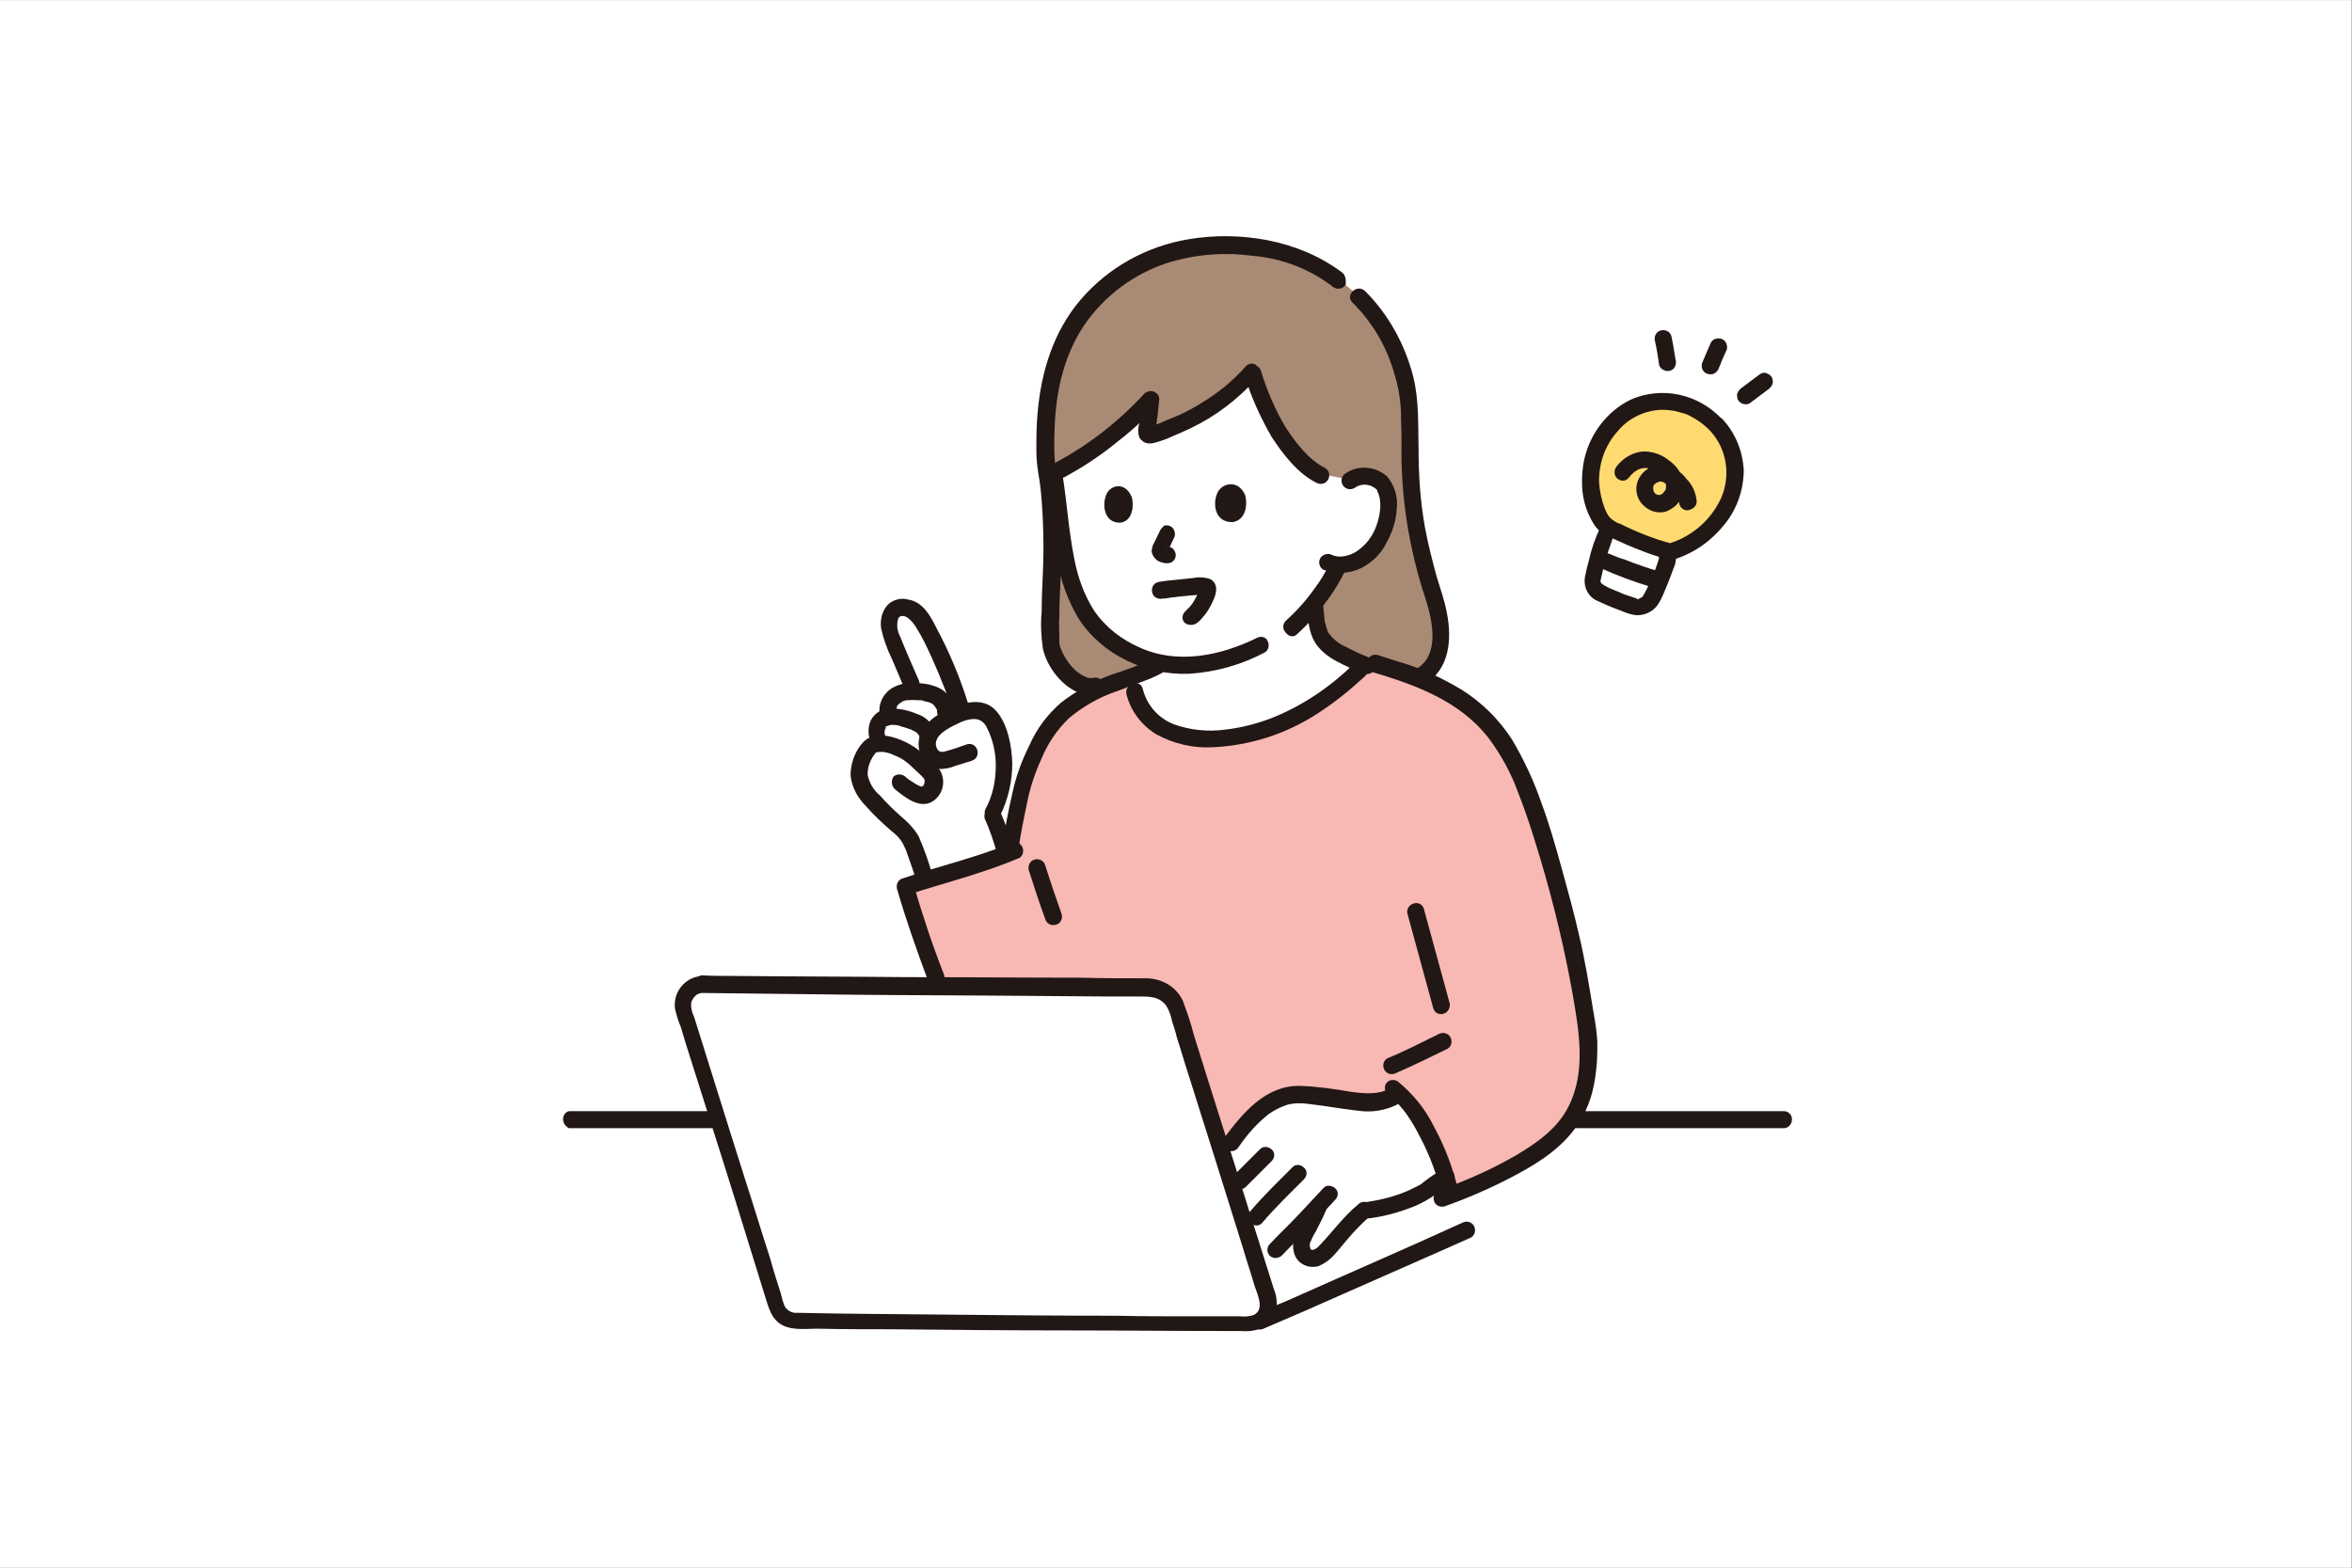 <?xml version="1.0" encoding="utf-8"?>
<!-- Generator: Adobe Illustrator 27.0.0, SVG Export Plug-In . SVG Version: 6.00 Build 0)  -->
<svg version="1.1" id="レイヤー_1" xmlns="http://www.w3.org/2000/svg" xmlns:xlink="http://www.w3.org/1999/xlink" x="0px"
	 y="0px" viewBox="0 0 400 266.7" style="enable-background:new 0 0 400 266.7;" xml:space="preserve">
<rect x="0" y="0" width="400" height="266.7" fill="#333333" stroke="none"/>
<style type="text/css">
	.st0{fill:#FFFFFF;}
	.st1{fill:#A98A75;}
	.st2{fill:#211715;}
	.st3{fill:#F8B8B4;}
	.st4{fill:#FFDA71;}
</style>
<g id="グループ_8756" transform="translate(-454.044 -681.991)">
	<rect id="長方形_4371" x="454" y="682" class="st0" width="400" height="266.7"/>
	<g id="グループ_8755">
		<path id="パス_5087" class="st1" d="M695.4,797.1c2.2-1.3,3.6-3.7,3.6-6.3c0.2-4.2-1-6.9-1.8-9.8c-1.8-5.9-2.9-12-3.2-18.1
			c-0.1-2.1-0.1-8.7-0.2-11.2c-0.2-7.1-4-14.6-8.5-19.2l-3.8-3.2c-1.7-1.3-3.6-2.4-5.6-3.2c-4.2-1.7-8.6-2.6-13.1-2.6
			c-7.4-0.2-14.7,2.2-20.5,6.9c-7.6,6.5-11.3,15.6-10.4,30.7c2.2,11.5,0.3,19.5,0.8,29.8c0.1,2.8,3.8,8.3,7.6,7.5L695.4,797.1z"/>
		<path id="パス_5088" class="st0" d="M667,745.2c-4.1,4.8-10.4,8.6-17.1,10.7c-0.3,0.1-0.7-0.1-0.8-0.4c0-0.1,0-0.2,0-0.3
			c0.3-1.8,0.6-3.5,0.7-5.3c-4.8,5.1-10.4,9.3-16.5,12.5c0.7,4.3,1.2,8.6,1.8,12.6c0.9,6.3,3,12,7.5,15.5c2.6,2.1,5.7,3.6,9,4.2
			l-0.8,0.4c-1.4,0.7-2.8,1.3-4.3,1.8l0,0l0.5,2.5c0.7,2.9,2.7,5.4,5.5,6.6c2.7,1.2,5.7,1.7,8.7,1.4c9.8-0.6,18.1-5.9,25-12.6
			c-1.6-0.6-3.1-1.3-4.6-2.1c-1.3-0.7-2.4-1.7-3-3c-0.3-0.7-0.5-1.4-0.6-2.2l-0.3-2.4c0,0,0-0.3-0.1-0.6c0.8-1,1.6-2.1,2.2-3.2
			c0,0,1.1-1.8,1.6-2.8c0,0,0.1-0.2,0.3-0.6c1.3,0,2.6-0.3,3.7-1c1.7-1.2,3.1-2.8,3.9-4.8c0.9-2,1.3-5.3,0.3-7.2
			c-0.6-1.2-1.8-1.9-3.1-2c-1-0.1-2.1,0.1-2.9,0.7l-5-1c-3.3-1.6-7-6.6-8.4-9.5c-1.2-2.5-2.3-5.2-3.2-7.8"/>
		<path id="パス_5089" class="st0" d="M657.9,864.7c3.9,12.5,9.1,29,11.9,38c0.5,1.5-0.2,3.2-1.5,3.9l-0.3,0.2l0.3-0.1
			c7.2-3,30.7-13.4,35.2-15.5l-1.7-7.8C701.8,883.4,664.4,867,657.9,864.7z"/>
		<path id="パス_5090" class="st2" d="M684.1,733.5c3.3,3.3,5.7,7.3,7,11.8c0.7,2.2,1.1,4.4,1.2,6.7c0,1.7,0.1,3.3,0.1,5
			c-0.2,9.1,1.2,18.2,4.1,26.9c1.2,3.8,2.5,9.7-1.8,12c-1.6,0.9-0.2,3.4,1.5,2.5c4.4-2.4,4.8-7.7,3.9-12.2c-0.4-2.2-1.2-4.3-1.8-6.4
			c-0.7-2.6-1.4-5.3-1.9-8c-0.8-4.4-1.1-8.9-1.1-13.3c-0.1-4.2,0.1-8.3-0.9-12.4c-1.4-5.5-4.2-10.6-8.2-14.6
			C684.8,730.2,682.7,732.2,684.1,733.5L684.1,733.5z"/>
		<path id="パス_5091" class="st0" d="M686.1,887.9c-2.5,2-4.4,4.7-7,7.4c-0.4,0.4-1.9,1.4-3.1,0.5c-0.7-0.7-0.9-1.8-0.6-2.7
			c1.5-3.3,2.1-4.3,3.3-6.6c-1.4,1.4-2.4,2.7-4.1,4.3l-1.7,1.7c-1.6,1.6-3.3,3.3-4.9,4.9c-1.7-5.6-3.9-12.4-6.1-19.3
			c1.9-2.4,3.6-5.1,5.9-7.1c1.7-1.6,3.8-2.6,6.1-2.9c1-0.1,1.9,0,2.8,0.1c1.8,0.2,3.6,0.4,5.4,0.7c3.3,0.5,6.9,1.1,9.5-1.1
			c3.4,3,6.4,8.9,8.1,14.4c-0.6,0.3-1.2,0.6-1.7,1c-0.4,0.3-1.6,1.3-2,1.5c-3.1,1.6-6.5,2.7-9.9,3.1"/>
		<path id="パス_5092" class="st3" d="M698.2,877.5c-1.7-3.9-4-7.5-6.4-9.6c-2.6,2.2-6.2,1.6-9.5,1.1c-1.8-0.3-3.6-0.5-5.4-0.7
			c-0.9-0.1-1.9-0.2-2.8-0.1c-2.3,0.3-4.4,1.3-6.1,2.9c-1.7,1.6-3.2,3.3-4.5,5.2l-50.2-28c-2.2-5.6-3.5-9.7-5.2-15.4
			c3.8-1.2,13-3.9,17.7-5.7c0.4-2.9,0.9-5.8,1.6-8.7c0.8-3.9,2.8-9.9,6.5-14.2c2.5-2.9,7.5-5.3,12-6.8c0.1-0.1,0.3-0.1,0.6-0.2
			c0.3,1.4,0.6,2.5,0.6,2.5c0.7,2.9,2.7,5.4,5.5,6.6c2.7,1.2,5.7,1.7,8.7,1.4c10-0.6,18.5-6.1,25.4-13c9.7,2.8,17.3,5.6,22.7,13.4
			c4.7,6.8,8,19.4,9.3,24.3c1.4,5.1,2.8,10.2,3.8,16.1c0.6,3.1,1.6,9.3,1.6,11.6c0,2.6-0.2,5.1-0.8,7.6c-1,3.5-3.1,6.7-6,8.9
			c-4.7,3.7-11.9,6.9-16.6,8.7C700.1,882.6,699.3,880,698.2,877.5z"/>
		<path id="パス_5093" class="st0" d="M607.9,799.8c0.1,0,0.1,0,0.2,0c0.5-0.1,1-0.1,1.4-0.1l-0.5-1.3c-1.1-2.5-2.1-5-3.2-7.4
			c-0.3-0.6-0.5-1.2-0.7-1.9c-0.3-1.1-0.1-2.2,0.6-3.1c0.7-0.7,1.9-0.9,2.8-0.5c1,0.5,1.8,1.3,2.3,2.3c2.5,4.5,4.6,9.3,6.2,14.3
			l0.3,1c1.3-0.6,2.7-0.6,4-0.1c1,0.7,1.7,1.6,2.1,2.7c1.9,4.7,1.6,10-0.8,14.5c0.9,2.2,1.7,4.5,2.4,6.8l0.1,0.2
			c-3.7,1.4-9.6,3.2-13.8,4.4l-0.2-0.6c-0.2-0.9-1.8-5.6-2.5-6.8c-0.7-0.9-1.6-1.8-2.5-2.5c-1.6-1.4-3.1-2.9-4.5-4.5
			c-1-1.1-1.5-2.6-1.5-4.1c0.2-1.5,0.8-2.9,1.7-4c0.5-0.5,1.2-0.8,2-0.7l-0.1-0.2c-0.6-0.7-0.8-1.7-0.6-2.6c0.3-1.2,0.9-1.5,1.9-1.7
			l0.1,0l0-1.2c0-0.7,0.3-1.4,0.8-1.9C606.4,800.4,607.1,800,607.9,799.8z"/>
		<path id="パス_5094" class="st0" d="M675.3,796.3"/>
		<path id="パス_5095" class="st2" d="M722.2,873.9c4,0,7.9,0,11.9,0l18.6,0c1.6,0,3.1,0,4.7,0c0.8,0,1.4-0.7,1.4-1.5
			c0-0.8-0.6-1.4-1.4-1.4c-4.1,0-8.1,0-12.2,0l-18.5,0c-1.5,0-3,0-4.4,0c-0.8,0-1.4,0.7-1.4,1.5
			C720.8,873.2,721.4,873.9,722.2,873.9L722.2,873.9z"/>
		<path id="パス_5096" class="st2" d="M550.8,873.9c7.1,0,14.2,0,21.3,0l3.4,0c0.8,0,1.4-0.7,1.4-1.5c0-0.8-0.6-1.4-1.4-1.4
			c-7.2,0-14.4,0-21.6,0l-3.1,0c-0.8,0.2-1.2,1.1-0.9,1.9C550,873.3,550.4,873.7,550.8,873.9z"/>
		<path id="パス_5097" class="st2" d="M687.4,796.3c7.4,2.2,14.8,4.9,19.7,11.1c2.2,2.9,4,6.2,5.2,9.6c1.4,3.5,2.5,7.1,3.6,10.7
			c2.3,7.7,4.2,15.5,5.6,23.4c1.1,6.3,2.3,13.2-0.7,19.1c-1.9,3.8-5.4,6.2-8.9,8.3c-3.5,2-7.1,3.7-10.8,5.1
			c-0.7,0.3-1.5,0.5-2.2,0.8c-0.8,0.2-1.2,1-1,1.8c0.2,0.8,1,1.2,1.8,1c3.7-1.3,7.4-2.9,10.9-4.7c3.9-2,8-4.4,10.8-7.9
			c1.3-1.6,2.3-3.4,3-5.4c0.6-1.7,0.9-3.4,1.1-5.2c0.2-1.6,0.2-3.2,0.2-4.8c-0.1-1.8-0.4-3.6-0.7-5.3c-0.7-4.3-1.4-8.6-2.4-12.8
			c-0.9-4-2-7.9-3.1-11.9c-1-3.6-2-7.1-3.3-10.6c-1.3-3.8-3-7.4-5-10.8c-2.2-3.4-5.1-6.3-8.6-8.5c-3.5-2.1-7.2-3.8-11.2-4.9
			c-1-0.3-2.1-0.7-3.1-1c-0.8-0.2-1.6,0.3-1.7,1.1C686.2,795.3,686.6,796.1,687.4,796.3L687.4,796.3z"/>
		<path id="パス_5098" class="st2" d="M691.5,864.5c3-1.3,5.8-2.7,8.7-4.1c0.7-0.4,0.9-1.3,0.5-2c-0.4-0.7-1.3-0.9-2-0.5
			c-2.9,1.4-5.7,2.9-8.7,4.1c-0.7,0.4-0.9,1.3-0.5,2c0,0,0,0,0,0l0,0C689.9,864.7,690.8,864.9,691.5,864.5z"/>
		<path id="パス_5099" class="st2" d="M693.4,837.4l4.4,16.1c0.2,0.8,1.1,1.2,1.8,0.9c0.7-0.2,1.1-1,1-1.7l-4.4-16.1
			c-0.2-0.8-1.1-1.2-1.8-0.9C693.7,835.9,693.2,836.7,693.4,837.4z"/>
		<path id="パス_5100" class="st2" d="M690.6,867c-2,1.3-4.6,1-6.9,0.7c-2.8-0.5-5.7-0.9-8.6-1c-5.8-0.1-9.7,4.6-12.9,8.9
			c-0.4,0.7-0.2,1.6,0.5,2c0.7,0.4,1.6,0.2,2-0.5c1.4-2.1,3.1-4,5.1-5.6c1-0.7,2-1.2,3.2-1.6c1.2-0.3,2.5-0.3,3.8-0.1
			c2.7,0.3,5.3,0.8,8,1.1c2.5,0.4,5,0,7.2-1.2C693.6,868.5,692.1,866,690.6,867L690.6,867z"/>
		<path id="パス_5101" class="st2" d="M668.3,877.5l-4.4,4.4c-0.6,0.6-0.5,1.5,0,2c0.6,0.5,1.5,0.5,2,0l4.4-4.4
			c0.6-0.6,0.6-1.5,0-2S668.9,876.9,668.3,877.5L668.3,877.5L668.3,877.5z"/>
		<path id="パス_5102" class="st2" d="M668.7,890c2.2-2.6,4.7-5,7.1-7.4c0.6-0.6,0.6-1.5,0-2c-0.6-0.6-1.5-0.6-2,0
			c-2.4,2.4-4.9,4.8-7.1,7.4c-0.6,0.6-0.6,1.5,0,2C667.3,890.6,668.2,890.6,668.7,890L668.7,890z"/>
		<path id="パス_5103" class="st2" d="M672,895.6c1.6-1.7,3.3-3.3,4.9-5c1.4-1.5,2.8-3,4.2-4.5c0.6-0.6,0.6-1.5,0-2s-1.5-0.6-2,0
			c0,0,0,0,0,0c-1.4,1.5-2.8,3-4.2,4.5c-1.6,1.7-3.3,3.3-4.9,5c-0.6,0.6-0.5,1.5,0,2C670.5,896.1,671.4,896.1,672,895.6L672,895.6z"
			/>
		<path id="パス_5104" class="st2" d="M686.3,889.3c2.9-0.3,5.8-1.1,8.5-2.2c1.1-0.5,2.2-1.1,3.2-1.8c0.2-0.2,0.4-0.3,0.6-0.5
			c0.1-0.1,0.2-0.2,0.3-0.2c0.2-0.1-0.2,0.1,0,0c0.6-0.4,1.2-0.7,1.8-1c0.7-0.4,0.9-1.3,0.6-2c-0.4-0.7-1.3-0.9-2-0.6c0,0,0,0,0,0
			l0,0c-1,0.5-1.9,1.1-2.8,1.8c-0.3,0.2-0.6,0.5-0.9,0.7c-0.6,0.3-1.2,0.6-1.8,0.9c-2.4,1.1-4.9,1.7-7.6,2.1c-0.8,0-1.4,0.7-1.4,1.4
			C684.9,888.6,685.5,889.3,686.3,889.3L686.3,889.3z"/>
		<path id="パス_5105" class="st2" d="M690.3,868.4c2.3,1.7,4,4.5,5.3,7.1c1.6,3,2.8,6.3,3.6,9.6c0.4,1.8,3.2,1,2.8-0.8
			c-0.9-3.7-2.2-7.2-4-10.5c-1.5-3.1-3.6-5.7-6.3-7.9c-0.7-0.4-1.6-0.2-2,0.5C689.4,867.1,689.6,868,690.3,868.4L690.3,868.4z"/>
		<path id="パス_5106" class="st2" d="M677.1,886.6c-0.6,1.2-1.2,2.3-1.8,3.5c-0.5,0.9-0.9,1.7-1.2,2.6c-0.2,0.8-0.2,1.6,0,2.3
			c0.4,1.8,2.2,2.8,4,2.4c0.2,0,0.3-0.1,0.5-0.2c1.7-0.7,2.9-2.4,4-3.7c1.4-1.7,2.9-3.3,4.5-4.7c0.6-0.6,0.6-1.5,0-2
			c-0.6-0.5-1.5-0.5-2,0c-2.7,2.2-4.6,5-7,7.4c0,0-0.2,0.2-0.1,0.1s-0.2,0.1-0.2,0.1c-0.1,0-0.3,0.2-0.1,0.1c-0.1,0-0.4,0.1-0.3,0.1
			c-0.1,0-0.3,0-0.4-0.1c0.1,0.1-0.1-0.1,0,0.1c0-0.1-0.1-0.1-0.1-0.2c0.1,0.1,0,0.1,0,0c0-0.1-0.1-0.3-0.1-0.4c0,0.3,0-0.1,0-0.2
			c0-0.1,0-0.1,0-0.2c0,0-0.1,0.2,0,0.1c0,0,0-0.1,0-0.1c0.1-0.2-0.1,0.1,0-0.1c0.3-0.7,0.6-1.4,1-2c0.6-1.2,1.2-2.3,1.7-3.5
			c0.4-0.7,0.2-1.6-0.5-2C678.4,885.7,677.5,885.9,677.1,886.6L677.1,886.6z"/>
		<path id="パス_5107" class="st2" d="M674.7,789.8c2-1.8,3.7-3.8,5.3-6c1-1.4,1.9-2.9,2.7-4.5c0.4-0.7,0.2-1.6-0.5-2
			c-0.7-0.4-1.6-0.2-2,0.5c-0.7,1.5-1.6,3-2.6,4.3c-1.4,2-3.1,3.9-4.9,5.5c-0.6,0.6-0.5,1.5,0,2
			C673.3,790.4,674.2,790.4,674.7,789.8z"/>
		<path id="パス_5108" class="st2" d="M667.8,790.5c-6.1,3-13.5,4.6-20,1.6c-3-1.3-5.7-3.4-7.6-6.1c-1.8-2.8-2.9-5.9-3.5-9.2
			c-0.9-4.5-1.2-9.2-1.9-13.7c-0.2-0.8-1-1.2-1.8-1c-0.8,0.2-1.2,1-1,1.8c0.7,4.3,1.1,8.7,1.8,13c0.5,3.6,1.8,7.1,3.6,10.2
			c4,6.3,11.6,9.8,18.9,9.5c4.5-0.3,8.8-1.5,12.8-3.6c0.7-0.4,0.9-1.3,0.5-2C669.4,790.4,668.5,790.1,667.8,790.5L667.8,790.5z"/>
		<path id="パス_5109" class="st2" d="M684.4,765c0.8-0.6,1.8-0.7,2.7-0.4c0.3,0.1,0.6,0.3,0.9,0.5c0,0,0.3,0.3,0.1,0.1
			c0.1,0.1,0.2,0.2,0.2,0.4c0.8,1.5,0.5,3.7,0,5.3c-0.5,1.7-1.5,3.3-2.9,4.4c-1.1,1-3.2,1.8-4.8,1.1c-0.7-0.4-1.6-0.1-2,0.5
			c-0.4,0.7-0.2,1.6,0.5,2c2.1,0.8,4.4,0.7,6.5-0.3c1.9-1,3.4-2.5,4.3-4.4c1-1.8,1.6-3.8,1.7-5.8c0.2-1.9-0.4-3.8-1.6-5.3
			c-1.9-1.8-4.9-2.1-7.1-0.6c-0.7,0.4-0.9,1.3-0.5,2C682.8,765.2,683.7,765.4,684.4,765L684.4,765z"/>
		<path id="パス_5110" class="st2" d="M665.8,766.2c0.4,1.3,0.3,4.2-2.1,4.6c-3.2,0.1-3.5-3.4-2.5-5.2
			C662,764.2,664.6,763.5,665.8,766.2z"/>
		<path id="パス_5111" class="st2" d="M646.5,766.5c0.4,1.2,0.3,4.1-1.9,4.4c-2.9,0.1-3.2-3.3-2.3-5
			C643,764.5,645.4,763.9,646.5,766.5z"/>
		<path id="パス_5112" class="st2" d="M651.4,772.1c-0.4,0.8-0.8,1.7-1.2,2.5l0.1-0.3c-0.2,0.4-0.3,0.8-0.4,1.3
			c0,0.6,0.3,1.1,0.7,1.5c0.3,0.3,0.7,0.5,1.2,0.6c0.3,0.1,0.6,0.1,0.8,0.1c0.8,0,1.4-0.6,1.4-1.4c0-0.4-0.2-0.7-0.4-1
			c-0.3-0.3-0.6-0.4-1-0.4c-0.1,0-0.3,0-0.4,0l0.4,0.1c-0.1,0-0.2,0-0.3-0.1l0.3,0.1c-0.1,0-0.2-0.1-0.3-0.2l0.3,0.2
			c-0.1,0-0.1-0.1-0.2-0.2l0.2,0.3c0,0,0-0.1-0.1-0.1l0.1,0.3c0,0,0-0.1,0-0.1l0.1,0.4c0-0.1,0-0.1,0-0.2l-0.1,0.4
			c0-0.1,0.1-0.3,0.1-0.4l-0.1,0.3c0.1-0.2,0.2-0.4,0.2-0.5l-0.1,0.3c0.3-0.7,0.7-1.4,1-2.1c0.2-0.3,0.2-0.7,0.1-1.1
			c-0.2-0.8-1-1.2-1.8-1C651.9,771.6,651.6,771.8,651.4,772.1L651.4,772.1z"/>
		<path id="パス_5113" class="st2" d="M657.7,787.9c0.5-0.4,0.9-0.9,1.3-1.4c0.4-0.5,0.7-1,1-1.6c0.7-1.3,1.6-3.4-0.1-4.4
			c-0.9-0.3-1.9-0.4-2.8-0.2c-1,0.1-1.9,0.2-2.9,0.3c-1.1,0.1-2.1,0.2-3.2,0.4c-0.8,0.2-1.2,1-1,1.8c0.2,0.8,1,1.2,1.8,1
			c0.1,0,0.2,0,0.3,0c-0.4,0.1-0.1,0,0,0c0.2,0,0.5-0.1,0.7-0.1c0.5-0.1,1-0.1,1.5-0.2c1-0.1,2.1-0.2,3.1-0.3c0.4,0,0.8-0.1,1.2-0.1
			c0.1,0,0.1,0,0.2,0c-0.3,0-0.6-0.2-0.7-0.4c-0.1-0.2-0.1-0.4-0.1-0.6c-0.1,0.1-0.1,0.3-0.1,0.4c0,0.1-0.1,0.2-0.1,0.3
			c-0.1,0.2-0.1,0.2,0,0.1c-0.3,0.6-0.6,1.2-1,1.8c-0.1,0.1-0.2,0.2-0.3,0.4c0.2-0.2-0.1,0.1-0.2,0.2c-0.2,0.2-0.5,0.5-0.7,0.7
			c-0.6,0.6-0.6,1.5,0,2C656.2,788.4,657.1,788.4,657.7,787.9L657.7,787.9z"/>
		<path id="パス_5114" class="st2" d="M668.7,908.1c4.7-2,9.3-4,14-6.1c5.4-2.4,10.7-4.7,16.1-7.1c1.8-0.8,3.6-1.6,5.4-2.4
			c0.7-0.4,0.9-1.3,0.5-2c-0.4-0.7-1.3-0.9-2-0.5c-9.4,4.3-18.9,8.4-28.3,12.6c-1.3,0.6-2.5,1.1-3.8,1.6c-0.5,0.2-1.1,0.5-1.6,0.7
			l-0.5,0.2l-0.6,0.3c-0.7,0.2-1.2,1-1,1.8C667.1,907.8,667.9,908.3,668.7,908.1z"/>
		<path id="パス_5115" class="st0" d="M573.7,849.4c18.5,0.3,60.6,0.4,75.7,0.5c2.3,0,4.3,1.5,5,3.7c3.6,11.3,11.6,37,15.4,49.1
			c0.6,1.8-0.4,3.7-2.2,4.2c-0.3,0.1-0.7,0.2-1,0.2c-16.3-0.1-60.2-0.2-77.1-0.6c-1.5,0-2.7-1-3.2-2.4
			c-3.3-10.8-11.9-37.9-15.8-50.3c-0.6-1.8,0.4-3.7,2.2-4.2C573,849.5,573.4,849.4,573.7,849.4L573.7,849.4z"/>
		<path id="パス_5116" class="st2" d="M573.7,850.9c8.6,0.1,17.2,0.2,25.9,0.3c10.1,0.1,20.1,0.1,30.2,0.2l12.7,0.1l5,0
			c1.8,0,3.7-0.1,4.9,1.6c0.5,0.8,0.8,1.7,1,2.7c0.3,0.9,0.6,1.8,0.8,2.7c0.7,2.1,1.3,4.3,2,6.4c1.6,5,3.1,9.9,4.7,14.9
			c1.5,4.9,3.1,9.8,4.6,14.7c0.6,2.1,1.3,4.1,1.9,6.2c0.5,1.5,1.8,4.1-0.2,5c-0.7,0.2-1.5,0.3-2.3,0.2l-2.4,0l-5.5,0
			c-4.4,0-8.8,0-13.1-0.1c-10,0-19.9-0.1-29.9-0.2c-8.1-0.1-16.2-0.1-24.3-0.3c-0.9,0.1-1.7-0.3-2.2-1.1c-0.3-0.7-0.5-1.5-0.7-2.3
			c-0.6-1.9-1.2-3.7-1.7-5.6c-1.5-4.6-2.9-9.3-4.4-13.9c-2.9-9.1-5.7-18.2-8.6-27.4c-0.4-0.8-0.6-1.7-0.5-2.5
			C572,851.4,572.8,850.8,573.7,850.9c0.8,0,1.4-0.7,1.4-1.5c0-0.8-0.6-1.4-1.4-1.4c-2.7,0-4.9,2.2-4.9,4.9c0,0.3,0,0.6,0.1,0.9
			c0.2,0.9,0.5,1.9,0.9,2.8l0.9,3c1.5,4.7,3,9.5,4.5,14.2c3,9.4,5.9,18.8,8.8,28.2c0.7,2.1,1.1,4.5,3.3,5.5c1.7,0.8,3.9,0.5,5.8,0.5
			c4.1,0.1,8.2,0.1,12.3,0.1c10.1,0.1,20.3,0.2,30.4,0.2c9,0,18,0.1,26.9,0.1l2.4,0c1,0.1,2.1,0,3-0.3c1.4-0.5,2.4-1.7,2.9-3.1
			c0.3-1.2,0.2-2.5-0.3-3.7c-1.4-4.4-2.8-8.9-4.2-13.3c-3.1-10-6.3-19.9-9.4-29.9c-0.5-2-1.2-4-1.9-5.9c-1.2-2.5-3.8-3.9-6.6-3.8
			c-3.6,0-7.2,0-10.8-0.1c-10,0-19.9-0.1-29.9-0.1c-9.7-0.1-19.4-0.1-29.1-0.2c-1.8,0-3.6,0-5.4-0.1c-0.8,0.1-1.4,0.7-1.3,1.5
			C572.4,850.2,573,850.8,573.7,850.9z"/>
		<path id="パス_5117" class="st2" d="M665.7,745.8c1.1,3.7,2.7,7.2,4.6,10.5c1.9,2.9,4.4,6.2,7.6,7.8c0.7,0.4,1.6,0.2,2-0.5
			c0.4-0.7,0.2-1.6-0.5-2c-2.8-1.4-5-4.3-6.7-6.9c-1.8-3-3.2-6.3-4.2-9.6C667.9,743.3,665.1,744,665.7,745.8L665.7,745.8z"/>
		<path id="パス_5118" class="st2" d="M666,744.2c-2.1,2.4-4.6,4.5-7.4,6.2c-1.4,0.9-2.9,1.7-4.5,2.4c-0.7,0.3-1.5,0.6-2.2,0.9
			c-0.8,0.4-1.7,0.7-2.6,0.9h0.8c0.3,0.8,0.4,1,0.5,0.6c0-0.1,0-0.2,0-0.3c0-0.2,0.1-0.5,0.1-0.7c0.1-0.5,0.1-0.9,0.2-1.4
			c0.1-1,0.2-1.9,0.3-2.9c0-0.8-0.7-1.4-1.5-1.4c-0.4,0-0.7,0.2-1,0.4c-4.3,4.7-9.4,8.7-15,11.7c-1.6,0.9-0.2,3.4,1.5,2.5
			c2.9-1.6,5.7-3.4,8.3-5.5c2.6-2,5.1-4.2,7.3-6.6l-2.5-1c-0.1,1.4-0.3,2.7-0.5,4.1c-0.3,0.8-0.2,1.6,0,2.3c0.3,0.5,0.8,0.9,1.4,1
			c0.7,0.1,1.3-0.1,1.9-0.3c0.6-0.2,1.3-0.4,1.9-0.7c1.2-0.5,2.3-1,3.4-1.5c4.4-2.1,8.2-5,11.4-8.6c0.5-0.6,0.5-1.5,0-2
			C667.5,743.7,666.6,743.7,666,744.2L666,744.2z"/>
		<path id="パス_5119" class="st2" d="M686.8,793.8c-1.3-0.5-2.6-1.1-3.9-1.8c-1.2-0.5-2.1-1.3-2.9-2.3c-0.1-0.2-0.2-0.3-0.2-0.5
			c0.1,0.2-0.1-0.2-0.1-0.2c-0.1-0.4-0.2-0.7-0.3-1.1c0-0.1-0.1-0.4-0.1-0.4c0,0.1,0,0.4,0,0.2c0-0.1,0-0.3,0-0.4l-0.2-2
			c0-0.8-0.7-1.4-1.4-1.4c-0.8,0-1.4,0.6-1.4,1.4c0.2,2,0.3,4.2,1.4,6c0.9,1.4,2.2,2.4,3.7,3.2c1.5,0.8,3.1,1.5,4.7,2.1
			c0.8,0.2,1.6-0.2,1.8-1C688,794.8,687.6,794,686.8,793.8L686.8,793.8z"/>
		<path id="パス_5120" class="st2" d="M645.6,800c0.7,2.9,2.6,5.4,5.1,6.9c2.9,1.6,6.3,2.4,9.6,2.2c6.3-0.3,12.3-2.2,17.6-5.6
			c3-1.9,5.7-4.1,8.3-6.5c1.4-1.3-0.7-3.3-2-2c-4,3.9-8.6,7-13.8,9.1c-2.6,1-5.3,1.7-8,2c-2.9,0.4-5.9,0.1-8.7-0.9
			c-2.6-1-4.6-3.2-5.3-6C648,797.4,645.3,798.2,645.6,800L645.6,800z"/>
		<path id="パス_5121" class="st0" d="M725.2,781.9c-0.3-0.4-0.3-1-0.2-1.5c0.6-2.7,1.4-5.4,2.5-8c0,0,0.2-0.3,0.4-0.6
			c3.1,1.6,6.4,3,9.7,3.9c0,0.4,0,0.7,0,0.7c0.2,0.6-1.7,5.3-2.7,7.2c-0.2,0.3-0.4,0.6-0.7,0.9c-0.6,0.4-1.2,0.6-1.9,0.6
			c-1.9-0.5-3.7-1.2-5.4-2.1C726.2,782.9,725.6,782.5,725.2,781.9C725.2,781.9,725.2,781.9,725.2,781.9z"/>
		<path id="パス_5122" class="st4" d="M746,754.4c0.3,0.3,0.5,0.6,0.8,0.9c2.6,3.4,3.1,8,1.3,11.8c-0.8,1.8-1.9,3.3-3.3,4.7
			c-1,1-2.2,1.9-3.4,2.6c-1,0.6-2.1,1.1-3.3,1.4c-3.8-1.1-7.5-2.6-11-4.5c-1.8-1.7-2.7-5.7-2.6-7.9c0-1.6,0.3-3.2,0.8-4.7
			c0.6-1.7,1.6-3.2,2.8-4.5c1.6-1.8,3.6-3.1,5.9-3.7c2.5-0.5,5.2-0.3,7.6,0.7C743.3,752,744.8,753.1,746,754.4z"/>
		<path id="パス_5123" class="st2" d="M745,755.4c2.7,3,3.4,7.4,1.8,11.2c-1.7,3.8-5,6.7-9.1,7.9h0.8c-3.1-0.8-6.1-2-8.9-3.4
			c-0.7-0.2-1.3-0.6-1.8-1.1c-0.4-0.5-0.7-1.1-0.9-1.7c-0.5-1.3-0.8-2.8-0.9-4.2c-0.1-3.2,1-6.4,3.2-8.8c1.9-2.3,4.8-3.6,7.7-3.6
			c0.7,0,1.3,0.1,2,0.2c0.4,0.1,0.7,0.2,1.1,0.3c0.2,0.1,0.5,0.1,0.7,0.2c0.2,0.1,0.4,0.1,0.5,0.2c-0.3-0.1-0.3-0.1-0.2-0.1
			C742.6,753.3,743.9,754.2,745,755.4c1.3,1.4,3.3-0.7,2-2c-4-4.4-10.3-5.8-15.7-3.4c-2,1-3.8,2.5-5.2,4.4c-2,2.7-3,5.9-3,9.2
			c-0.1,2.7,0.6,5.4,2.1,7.7c0.4,0.6,0.9,1.1,1.6,1.5c0.7,0.4,1.3,0.7,2,1c1.5,0.7,2.9,1.3,4.5,1.9c1.2,0.5,2.5,0.9,3.8,1.3
			c0.6,0.2,1.2,0.3,1.8,0.1c3.4-1.1,6.3-3.2,8.5-6c2.1-2.6,3.2-5.9,3.2-9.2c-0.2-3.2-1.4-6.2-3.6-8.6
			C745.8,752,743.8,754.1,745,755.4z"/>
		<path id="パス_5124" class="st2" d="M726.2,778.6c2.9,1.3,5.8,2.4,8.9,3.3c0.8,0.2,1.6-0.2,1.8-1c0.2-0.8-0.2-1.5-1-1.8
			c-1.4-0.4-2.8-0.9-4.2-1.4c-0.7-0.3-1.5-0.6-2.2-0.8c-0.4-0.1-0.7-0.3-1-0.4l-0.3-0.1c0.1,0.1,0.1,0.1,0,0s-0.3-0.1-0.5-0.2
			c-0.7-0.4-1.6-0.2-2,0.5C725.3,777.3,725.6,778.2,726.2,778.6L726.2,778.6z"/>
		<path id="パス_5125" class="st2" d="M726.2,771.7c-0.8,1.7-1.5,3.6-1.9,5.5c-0.3,1-0.5,1.9-0.7,2.9c-0.3,1.7,0.5,3.4,2.1,4.1
			c1.1,0.5,2.2,1,3.3,1.4c1,0.4,1.9,0.8,3,1c1.4,0.2,2.9-0.4,3.8-1.5c0.6-0.8,1-1.7,1.4-2.7c0.5-1.2,1-2.4,1.4-3.6
			c0.4-0.8,0.6-1.8,0.4-2.7c-0.6-1.8-3.3-1-2.8,0.8c0,0.1,0-0.5,0-0.1c0-0.2,0-0.2,0,0.1c-0.1,0.3-0.2,0.7-0.3,1
			c-0.3,0.9-0.6,1.7-1,2.5c-0.3,0.6-0.6,1.5-1,2.2c-0.2,0.4-0.4,0.7-0.6,1c0.1-0.1,0.3-0.2,0,0c-0.1,0-0.2,0.1-0.3,0.1
			c-0.4,0.2-0.2,0.1-0.1,0.1c0,0-0.4,0.2-0.3,0.1c-0.2,0.1-0.2,0,0,0c-0.1,0-0.1,0-0.2-0.1c-0.2-0.1-0.4-0.1-0.6-0.2
			c-0.5-0.2-1-0.3-1.5-0.5c-0.9-0.4-1.7-0.7-2.6-1.1c-0.4-0.2-0.8-0.4-1.2-0.7c-0.3-0.2-0.3-0.4-0.2-0.8c0.2-0.9,0.4-1.7,0.6-2.6
			c0.3-1,0.6-2.1,1-3.1c0.1-0.4,0.3-0.8,0.4-1.2l0.1-0.3c0,0.1-0.1,0.2,0,0c0.1-0.1,0.1-0.2,0.2-0.3c0.4-0.7,0.1-1.6-0.6-2
			C727.4,770.8,726.6,771,726.2,771.7L726.2,771.7z"/>
		<path id="パス_5126" class="st2" d="M753.4,745.6c-1.1,0.8-2.1,1.6-3.2,2.4c-0.3,0.2-0.5,0.5-0.7,0.9c-0.1,0.4,0,0.8,0.1,1.1
			c0.2,0.3,0.5,0.6,0.9,0.7c0.4,0.1,0.8,0.1,1.1-0.1c1.1-0.8,2.1-1.6,3.2-2.4c0.3-0.2,0.5-0.5,0.7-0.9c0.1-0.4,0-0.8-0.1-1.1
			c-0.2-0.3-0.5-0.6-0.9-0.7C754.2,745.3,753.8,745.4,753.4,745.6z"/>
		<path id="パス_5127" class="st2" d="M746.4,744.5c0.2-0.4,0.4-0.9,0.5-1.3l-0.1,0.3c0.3-0.6,0.5-1.2,0.8-1.8
			c0.2-0.3,0.2-0.7,0.1-1.1c-0.2-0.8-1-1.2-1.8-1c0,0,0,0,0,0c-0.4,0.1-0.7,0.3-0.9,0.7c-0.5,1.1-1,2.3-1.5,3.5
			c-0.2,0.8,0.2,1.6,1,1.8c0.4,0.1,0.8,0.1,1.1-0.1l0.3-0.2C746.2,745,746.3,744.8,746.4,744.5L746.4,744.5z"/>
		<path id="パス_5128" class="st2" d="M739,743.2c-0.2-1.3-0.4-2.6-0.7-4c-0.2-0.8-1-1.2-1.8-1c-0.8,0.2-1.2,1-1,1.8
			c0.3,1.3,0.5,2.6,0.7,4c0.1,0.4,0.3,0.7,0.7,0.9c0.7,0.4,1.6,0.2,2-0.5l0.1-0.3C739.1,743.7,739.1,743.4,739,743.2L739,743.2z"/>
		<path id="パス_5129" class="st2" d="M742.6,767.3c-0.1-1.4-0.7-2.8-1.7-3.8c-0.9-1.2-2.1-2-3.5-2.4c-3-0.5-5.8,2.2-4.9,5.2
			c0.4,1.3,1.5,2.3,2.8,2.7c0.7,0.2,1.4,0.2,2.1,0c0.7-0.3,1.4-0.7,1.9-1.3c1-1.1,1.4-2.6,1-4.1c-0.4-1.3-1.2-2.4-2.3-3.2
			c-1.3-1.1-3-1.7-4.7-1.6c-1.7,0.2-3.2,1.1-4.3,2.5c-0.5,0.6-0.5,1.5,0,2c0.6,0.6,1.5,0.6,2,0c1-1.3,2.4-2.2,4.1-1.4
			c0.8,0.3,1.4,0.9,1.9,1.5c0-0.1,0.2,0.3,0.2,0.4c0.1,0.1,0.1,0.2,0.1,0.3c0,0-0.1-0.1,0,0c0,0.1,0.1,0.5,0.1,0.5
			c0-0.1-0.1,0.5,0,0.3c0,0.1-0.1,0.3-0.1,0.4c-0.1,0.1-0.1,0.2-0.2,0.3c-0.1,0.1-0.2,0.3-0.4,0.4c0,0-0.5,0.3-0.3,0.2
			c0.3-0.1-0.2,0-0.1,0c-0.2,0-0.4-0.1-0.5-0.1c-0.2-0.1,0.2,0.1,0,0c-0.1,0-0.2-0.1-0.3-0.2c0,0-0.2-0.3-0.1-0.1
			c-0.1-0.2-0.2-0.4-0.2-0.7c0-0.2,0-0.4,0.1-0.6c0.1-0.1,0.2-0.2,0.2-0.2c0,0,0.2-0.1,0,0c-0.2,0.1,0.1,0,0.1-0.1l0.2-0.1
			c0.2-0.1-0.2,0.1,0,0c0.1,0,0.1,0,0.2-0.1c0.1,0,0.2-0.1,0.3-0.1c-0.2,0,0.2,0,0.2,0c0.3,0,0.6,0.2,0.9,0.4
			c0.4,0.3,0.8,0.7,1.2,1.1c0.3,0.3,0.5,0.7,0.7,1.1c0.2,0.3,0.2,0.6,0.3,0.9c0,0.8,0.7,1.4,1.4,1.4
			C741.9,768.7,742.6,768.1,742.6,767.3L742.6,767.3z"/>
		<path id="パス_5130" class="st2" d="M624.1,820.8c1.4-2.8,2.1-5.9,2.1-9c-0.1-2.9-0.7-6.3-2.5-8.6c-2.2-2.8-5.7-1.8-8.5-0.5
			c-2.7,1.2-5.6,3.6-4.8,7c0.4,1.6,1.7,2.8,3.3,3.1c0.9,0,1.8-0.1,2.7-0.5l2.9-0.9c1.8-0.6,1-3.3-0.8-2.8c-1.2,0.4-2.5,0.9-3.7,1.2
			c-0.7,0.2-1.2,0.1-1.5-0.7c-0.7-2,2.3-3.4,3.6-4c0.9-0.5,1.9-0.8,2.9-0.8c0.9,0,1.7,0.6,2.1,1.5c1,2,1.5,4.2,1.5,6.4
			c0,2.5-0.5,5.1-1.7,7.3C620.8,821,623.3,822.4,624.1,820.8L624.1,820.8z"/>
		<path id="パス_5131" class="st2" d="M621.5,821.2c0.9,2,1.6,4.1,2.2,6.3c0.2,0.8,1,1.2,1.8,1s1.2-1,1-1.8l0,0
			c-0.6-2.1-1.3-4.2-2.2-6.3c-0.1-0.4-0.3-0.7-0.7-0.9c-0.7-0.4-1.6-0.2-2,0.5C621.5,820.4,621.4,820.8,621.5,821.2L621.5,821.2z"/>
		<path id="パス_5132" class="st2" d="M626.3,825.3c-6,2.5-12.5,4-18.7,6.1c-0.8,0.2-1.2,1-1,1.8c1.5,5.2,3.3,10.3,5.2,15.4
			c0.2,0.7,1,1.2,1.8,1c0.8-0.2,1.2-1,1-1.8c-2-5.1-3.7-10.2-5.2-15.4l-1,1.8c6.2-2,12.6-3.6,18.6-6.1c0.8-0.2,1.2-1,1-1.8
			C627.8,825.6,627.1,825.1,626.3,825.3L626.3,825.3z"/>
		<path id="パス_5133" class="st2" d="M610.3,797.7c-1.1-2.5-2.2-5-3.2-7.5c-0.5-0.9-0.6-2-0.3-3c0.3-0.6,1-0.5,1.5-0.2
			c0.7,0.5,1.2,1.1,1.6,1.8c0.5,0.8,0.9,1.5,1.3,2.3c0.9,1.8,1.7,3.6,2.5,5.5c0.8,2,1.6,3.9,2.2,5.9c0.6,1.8,3.3,1,2.8-0.8
			c-1.4-4.5-3.2-8.8-5.4-12.9c-1-2-2.3-4.4-4.7-4.8c-1.3-0.4-2.8,0-3.7,1c-0.9,1.1-1.2,2.5-1,3.9c0.4,1.8,1,3.5,1.8,5.1
			c0.7,1.7,1.5,3.5,2.2,5.2c0.4,0.7,1.3,0.9,2,0.5C610.4,799.3,610.6,798.4,610.3,797.7L610.3,797.7z"/>
		<path id="パス_5134" class="st2" d="M606.2,816.2c1.6,1.3,4.1,3.4,6.3,2.2c1.9-1.1,2.5-3.5,1.4-5.4c0,0,0,0,0,0l0,0
			c-0.9-1.1-1.9-2.1-3-2.9c-1.5-1.3-3.2-2.2-5-2.7c-1.6-0.5-3.9-0.5-5.1,0.9c-1.4,1.5-2.1,3.6-2.1,5.6c0.2,2,1.2,3.8,2.6,5.2
			c1.3,1.5,2.8,2.9,4.3,4.2c0.8,0.6,1.5,1.3,2,2.2c0.3,0.6,0.6,1.2,0.8,1.9c0.5,1.4,1,2.8,1.4,4.2c0.2,0.8,1,1.2,1.8,0.9
			c0.7-0.2,1.2-1,1-1.7c-0.6-2.2-1.4-4.4-2.3-6.5c-0.8-1.4-1.9-2.5-3.1-3.5c-1.2-1.1-2.4-2.2-3.5-3.5c-1.1-0.9-1.8-2.1-2.1-3.5
			c0-0.7,0.1-1.5,0.4-2.1c0.2-0.6,0.6-1.2,1-1.7c-0.1,0.1,0.2-0.1,0.1,0c0,0,0.4-0.1,0.3-0.1c0.3,0,0.6,0,0.9,0
			c0.7,0.1,1.3,0.3,1.9,0.6c1.1,0.4,2.1,1.1,2.9,1.9c0.5,0.5,1.1,1,1.6,1.5c0.2,0.2,0.4,0.4,0.6,0.7c-0.1-0.2,0,0.1,0,0.3
			c0,0.4-0.2,0.9-0.6,0.9c-0.5-0.2-0.9-0.4-1.3-0.7c-0.5-0.3-1-0.6-1.4-1c-0.6-0.5-1.5-0.5-2,0C605.6,814.7,605.6,815.6,606.2,816.2
			L606.2,816.2z"/>
		<path id="パス_5135" class="st2" d="M604.7,807.4C605,807.7,604.8,807.4,604.7,807.4c0-0.1-0.2-0.4-0.1-0.2
			c0-0.1-0.1-0.3-0.1-0.4c0,0-0.1-0.4,0-0.2c0-0.1,0-0.3,0-0.4c0,0.2,0-0.1,0.1-0.2s0.1-0.4,0-0.2s0.1-0.1,0.1-0.2s0-0.1,0.1-0.1
			c-0.1,0.2-0.2,0.2-0.1,0.1c0.1,0,0.2-0.3,0.1-0.1c-0.1,0.2,0,0,0.1,0c0.3-0.1-0.3,0.1,0,0c0.2-0.1,0.4-0.1,0.6-0.2
			c-0.2,0-0.2,0-0.1,0c0.1,0,0.1,0,0.2,0c0.1,0,0.3,0,0.4,0c0.5,0,1,0.1,1.4,0.3c0.5,0.1,1,0.3,1.6,0.5c0.3,0.1-0.1-0.1,0.2,0.1
			c0.1,0.1,0.2,0.1,0.4,0.2c0,0,0.4,0.2,0.2,0.1c0.1,0.1,0.2,0.2,0.3,0.3c0,0,0.3,0.3,0.1,0.1c0.1,0.1,0.1,0.2,0.2,0.3
			c0.1,0.2,0-0.1,0,0.1c0.1,0.1,0.1,0.3,0.1,0.5c0.2,0.8,1,1.2,1.8,1c0.8-0.2,1.2-1,1-1.8c-0.4-1.7-1.7-3.1-3.4-3.6
			c-1.4-0.6-2.9-0.9-4.4-0.9c-1.4,0-2.6,0.7-3.3,1.9c-0.8,1.6-0.5,3.6,0.6,4.9c0.6,0.6,1.5,0.6,2,0
			C605.3,808.8,605.3,807.9,604.7,807.4L604.7,807.4z"/>
		<path id="パス_5136" class="st2" d="M606.5,802.8c0-0.1,0-0.2,0-0.3c0,0.1,0.1-0.2,0-0.1c0,0.1,0.1-0.2,0.1-0.3
			c0,0,0.1-0.2,0.1-0.1c0.1-0.2,0.3-0.3,0.4-0.4c0.1-0.1,0.1-0.1,0,0c0.1-0.1,0.2-0.1,0.3-0.2c0,0,0.3-0.1,0.1-0.1
			c0.1,0,0.2-0.1,0.3-0.1c0.1,0,0.3-0.1,0.4-0.1c0.3,0-0.2,0,0.1,0c0.5,0,1.1-0.1,1.6,0c0.1,0,0.2,0,0.3,0c0,0,0.4,0,0.2,0
			c-0.2,0,0.2,0,0.2,0c0.1,0,0.3,0,0.4,0.1c0.4,0.1,0.8,0.2,1.2,0.3c0.1,0.1,0.2,0.1,0.4,0.2c0,0,0.3,0.2,0.1,0.1
			c0.1,0.1,0.1,0.1,0.2,0.2l0.1,0.1c-0.1-0.1,0-0.1,0,0c0.1,0.1,0.1,0.2,0.2,0.3c0,0,0.1,0.3,0.1,0.1c0,0.1,0.1,0.2,0.1,0.3
			c0-0.2,0,0.2,0,0.2c0,0.8,0.6,1.5,1.4,1.5c0.8,0,1.5-0.6,1.5-1.4c0,0,0,0,0-0.1c0-1.6-0.9-3-2.2-3.8c-1.3-0.7-2.7-1-4.2-1
			c-1.4-0.2-2.8,0.1-4.1,0.8c-1.3,0.8-2.2,2.2-2.2,3.8c0,0.8,0.6,1.4,1.4,1.4S606.5,803.6,606.5,802.8L606.5,802.8z"/>
		<path id="パス_5137" class="st2" d="M627.3,826.3c0.3-2.6,0.9-5.1,1.4-7.7c0.5-2.5,1.3-5,2.4-7.4c1.1-2.7,2.7-5.1,4.8-7.1
			c2.3-1.9,4.9-3.4,7.7-4.4c0.9-0.3,1.7-0.6,2.6-1c0,0,0.6-0.3,0.2-0.1c0.1,0,0.2-0.1,0.4-0.1c0.3-0.1,0.5-0.2,0.8-0.3
			c1.4-0.5,2.7-1,4-1.7c1.6-0.9,0.2-3.4-1.5-2.5c-2.2,1.1-4.6,2-6.9,2.7c-3.1,1.1-6.1,2.8-8.7,4.8c-2.3,2-4.2,4.5-5.4,7.3
			c-1.3,2.6-2.3,5.3-2.9,8.2c-0.7,3-1.3,6.1-1.7,9.2c0,0.8,0.6,1.4,1.4,1.4C626.6,827.7,627.3,827.1,627.3,826.3L627.3,826.3z"/>
		<path id="パス_5138" class="st2" d="M682.1,728.2c-7.3-5.4-17.2-7-26-5.5c-7.1,1.2-13.6,4.8-18.3,10.3
			c-4.6,5.4-6.7,12.2-7.3,19.3c-0.2,2.1-0.2,4.2-0.2,6.3c0,1.2,0.1,2.5,0.3,3.7c0.2,1.2,0.4,2.4,0.5,3.7c0.4,4.5,0.5,9,0.3,13.5
			c-0.1,2.2-0.2,4.3-0.2,6.5c-0.2,2.1-0.1,4.2,0.2,6.3c0.7,3.2,3.4,6.7,6.6,7.7c0.9,0.3,1.8,0.3,2.7,0.1c0.8-0.2,1.2-1,1-1.8
			c-0.2-0.8-1-1.2-1.8-1c-0.5,0.1-1,0-1.5-0.3c-0.6-0.3-1.2-0.7-1.7-1.2c-1-1-1.8-2.3-2.3-3.6c-0.1-0.3-0.2-0.6-0.2-0.9
			c0,0.2,0-0.1,0-0.1c0-0.3,0-0.7,0-1c0-1.1-0.1-2.1,0-3.2c0-2.1,0.1-4.1,0.2-6.2c0.2-4.2,0.2-8.3,0-12.5c-0.2-2.4-0.6-4.7-0.9-7.1
			c-0.2-2.1-0.2-4.2-0.1-6.3c0.2-6.5,1.7-13.1,5.6-18.4c3.7-5,9-8.6,15-10.2c4.2-1.1,8.6-1.4,13-0.8c5.1,0.4,9.9,2.3,13.9,5.4
			c0.7,0.4,1.6,0.2,2-0.5C683,729.4,682.8,728.6,682.1,728.2L682.1,728.2z"/>
		<path id="パス_5139" class="st2" d="M629,830c0.9,2.8,1.8,5.6,2.8,8.3c0.2,0.8,1,1.2,1.8,1s1.2-1,1-1.8c-1-2.8-1.9-5.5-2.8-8.3
			c-0.2-0.8-1-1.2-1.8-1S628.8,829.3,629,830L629,830z"/>
	</g>
</g>
</svg>
